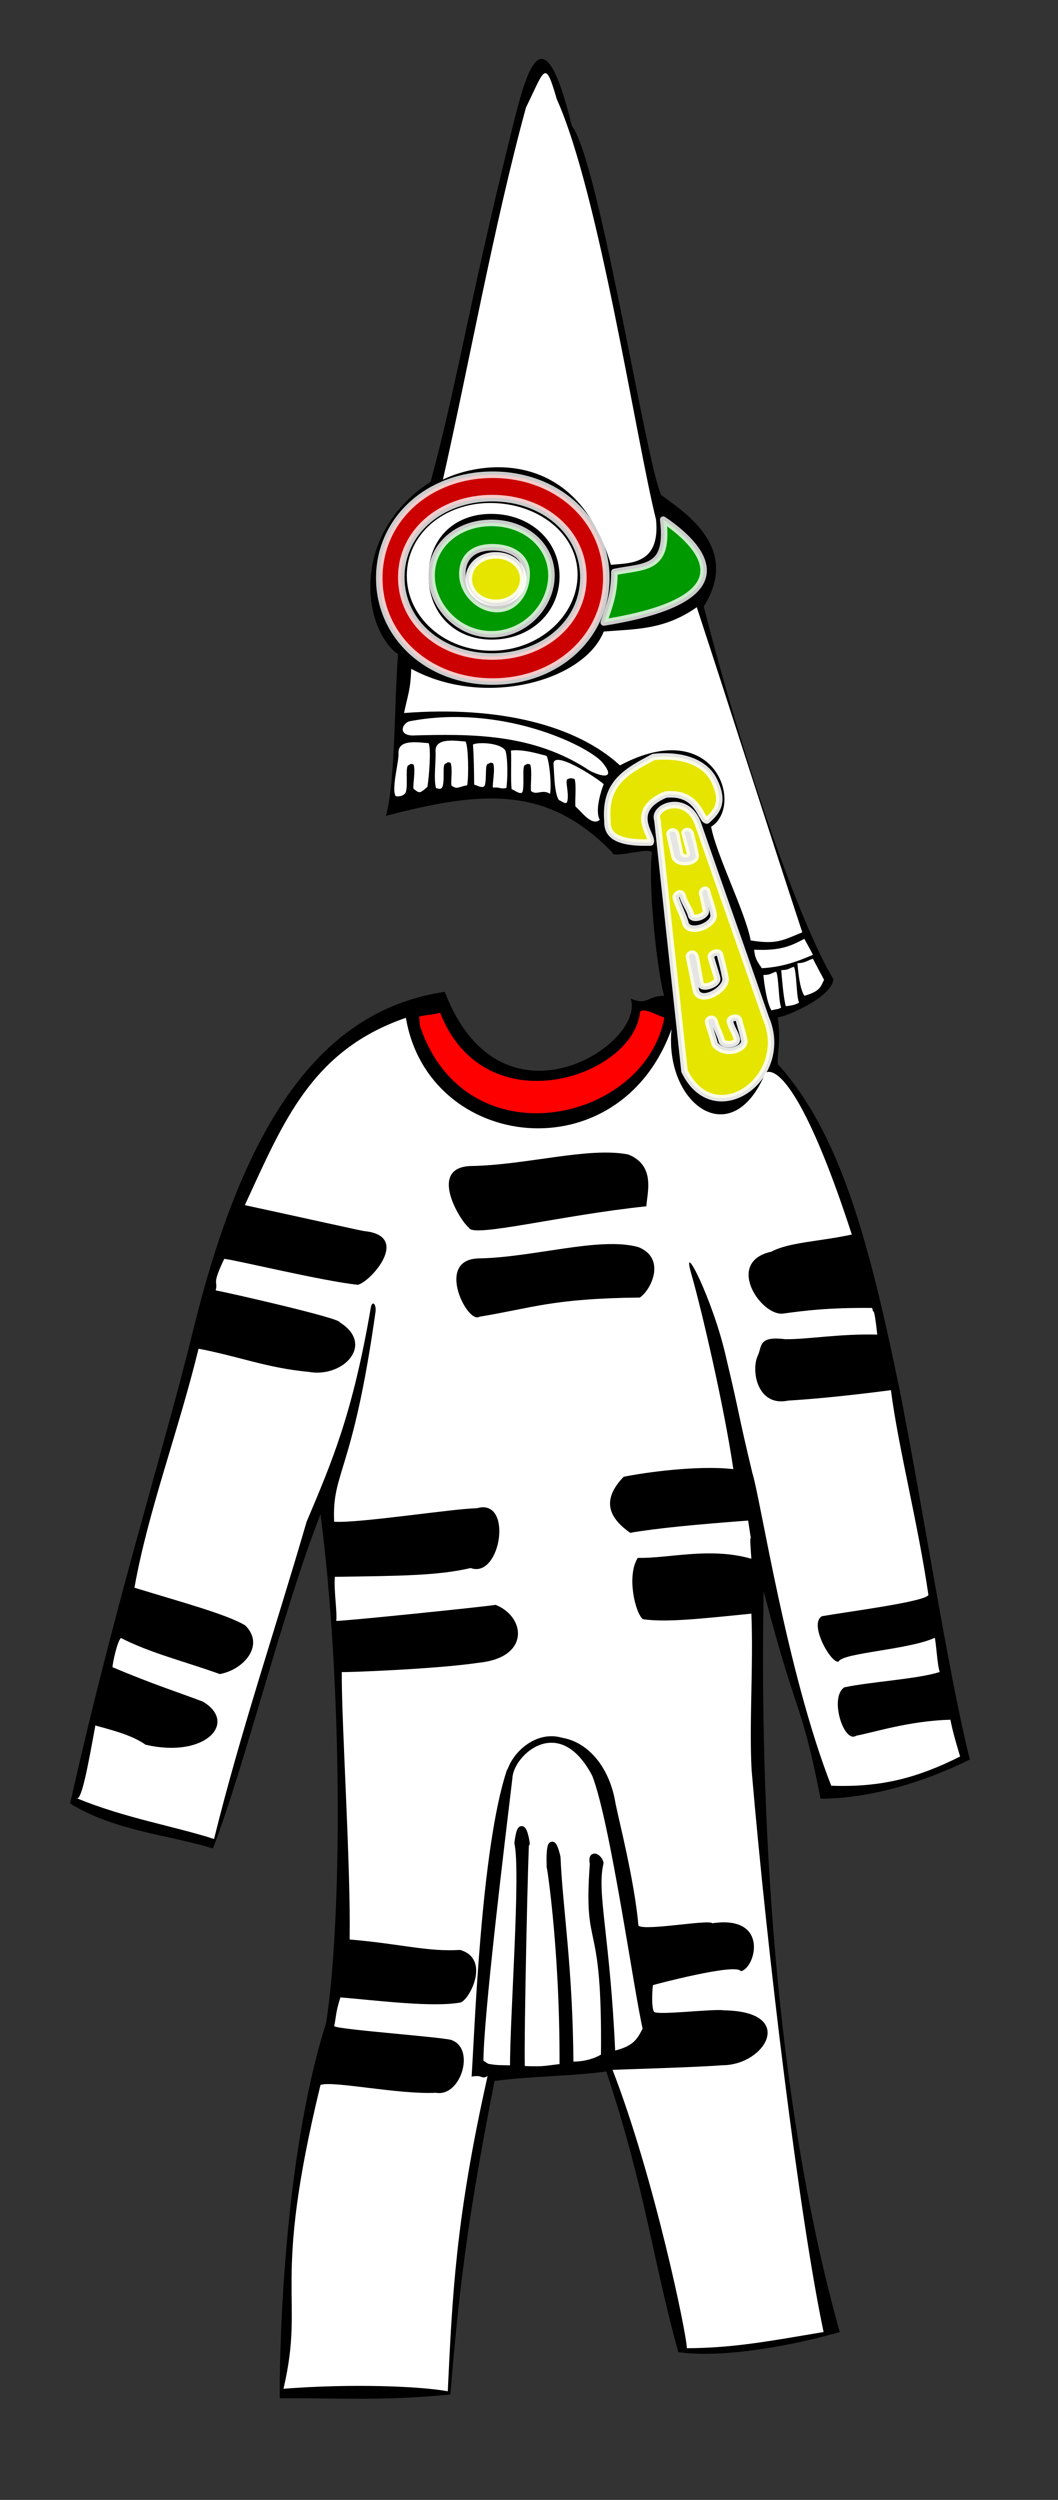 <?xml version="1.0" encoding="UTF-8"?>

<svg version="1.2" baseProfile="tiny" width="45.72mm" height="107.95mm" viewBox="0 0 4572 10795" preserveAspectRatio="xMidYMid" fill-rule="evenodd" stroke-width="28.222" stroke-linejoin="round" xmlns="http://www.w3.org/2000/svg" xmlns:ooo="http://xml.openoffice.org/svg/export" xmlns:xlink="http://www.w3.org/1999/xlink" xml:space="preserve">
 <rect x="0" y="0" width="4572" height="10795" fill="#333333" stroke="none"/>
 <defs class="ClipPathGroup">
  <clipPath id="presentation_clip_path" clipPathUnits="userSpaceOnUse">
   <rect x="0" y="0" width="4572" height="10795"/>
  </clipPath>
 </defs>
 <defs class="TextShapeIndex">
  <g ooo:slide="id1" ooo:id-list="id3 id4 id5 id6 id7 id8 id9 id10 id11 id12 id13 id14 id15 id16 id17 id18 id19 id20 id21 id22 id23 id24 id25"/>
 </defs>
 <defs class="EmbeddedBulletChars">
  <g id="bullet-char-template(57356)" transform="scale(0,-0)">
   <path d="M 580,1141 L 1163,571 580,0 -4,571 580,1141 Z"/>
  </g>
  <g id="bullet-char-template(57354)" transform="scale(0,-0)">
   <path d="M 8,1128 L 1137,1128 1137,0 8,0 8,1128 Z"/>
  </g>
  <g id="bullet-char-template(10146)" transform="scale(0,-0)">
   <path d="M 174,0 L 602,739 174,1481 1456,739 174,0 Z M 1358,739 L 309,1346 659,739 1358,739 Z"/>
  </g>
  <g id="bullet-char-template(10132)" transform="scale(0,-0)">
   <path d="M 2015,739 L 1276,0 717,0 1260,543 174,543 174,936 1260,936 717,1481 1274,1481 2015,739 Z"/>
  </g>
  <g id="bullet-char-template(10007)" transform="scale(0,-0)">
   <path d="M 0,-2 C -7,14 -16,27 -25,37 L 356,567 C 262,823 215,952 215,954 215,979 228,992 255,992 264,992 276,990 289,987 310,991 331,999 354,1012 L 381,999 492,748 772,1049 836,1024 860,1049 C 881,1039 901,1025 922,1006 886,937 835,863 770,784 769,783 710,716 594,584 L 774,223 C 774,196 753,168 711,139 L 727,119 C 717,90 699,76 672,76 641,76 570,178 457,381 L 164,-76 C 142,-110 111,-127 72,-127 30,-127 9,-110 8,-76 1,-67 -2,-52 -2,-32 -2,-23 -1,-13 0,-2 Z"/>
  </g>
  <g id="bullet-char-template(10004)" transform="scale(0,-0)">
   <path d="M 285,-33 C 182,-33 111,30 74,156 52,228 41,333 41,471 41,549 55,616 82,672 116,743 169,778 240,778 293,778 328,747 346,684 L 369,508 C 377,444 397,411 428,410 L 1163,1116 C 1174,1127 1196,1133 1229,1133 1271,1133 1292,1118 1292,1087 L 1292,965 C 1292,929 1282,901 1262,881 L 442,47 C 390,-6 338,-33 285,-33 Z"/>
  </g>
  <g id="bullet-char-template(9679)" transform="scale(0,-0)">
   <path d="M 813,0 C 632,0 489,54 383,161 276,268 223,411 223,592 223,773 276,916 383,1023 489,1130 632,1184 813,1184 992,1184 1136,1130 1245,1023 1353,916 1407,772 1407,592 1407,412 1353,268 1245,161 1136,54 992,0 813,0 Z"/>
  </g>
  <g id="bullet-char-template(8226)" transform="scale(0,-0)">
   <path d="M 346,457 C 273,457 209,483 155,535 101,586 74,649 74,723 74,796 101,859 155,911 209,963 273,989 346,989 419,989 480,963 531,910 582,859 608,796 608,723 608,648 583,586 532,535 482,483 420,457 346,457 Z"/>
  </g>
  <g id="bullet-char-template(8211)" transform="scale(0,-0)">
   <path d="M -4,459 L 1135,459 1135,606 -4,606 -4,459 Z"/>
  </g>
 </defs>
 <defs class="TextEmbeddedBitmaps"/>
 <g>
  <g id="id2" class="Master_Slide">
   <g id="bg-id2" class="Background"/>
   <g id="bo-id2" class="BackgroundObjects"/>
  </g>
 </g>
 <g class="SlideGroup">
  <g>
   <g id="id1" class="Slide" clip-path="url(#presentation_clip_path)">
    <g class="Page">
     <g class="Group">
      <g class="com.sun.star.drawing.ClosedBezierShape">
       <g id="id3">
        <path fill="rgb(0,0,0)" stroke="none" d="M 1922,4283 C 1383,4362 1053,4853 834,5747 708,6262 501,6906 303,7788 496,7907 743,7926 920,7982 1054,7638 1226,6941 1385,6539 1481,7275 1479,8293 1409,8736 1216,9346 1207,10223 1209,10356 1484,10355 1650,10368 1946,10340 1984,9890 2016,9603 2137,8986 2302,8964 2455,8967 2620,8945 2788,9450 2817,9741 2931,10157 3128,10185 3436,10126 3629,10070 3340,9043 3283,7793 3300,6871 3451,7450 3458,7323 3546,7767 3765,7767 4004,7691 4191,7598 4097,7224 3987,6500 3885,5989 3753,5350 3629,4892 3361,4595 3357,4546 3376,4508 3361,4393 3388,4393 3590,4312 3602,4229 3480,4032 3240,3396 3041,2619 3208,2356 2937,2200 2857,2137 2791,1996 2589,697 2471,543 2339,4 2268,334 2199,614 2024,1325 1975,1658 1861,2080 1506,2312 1571,2720 1720,2825 1703,3049 1709,3373 1668,3523 2085,3414 2365,3391 2646,3681 2642,3712 2824,3651 2817,3685 2799,3843 2845,4221 2870,4300 2795,4300 2800,4344 2725,4312 2795,4506 2166,4919 1922,4283 Z"/>
       </g>
      </g>
      <g class="com.sun.star.drawing.ClosedBezierShape">
       <g id="id4">
        <path fill="rgb(255,255,255)" stroke="none" d="M 2071,5686 C 2302,5648 2387,5607 2765,5603 2817,5567 2878,5432 2758,5385 2591,5339 2306,5430 2069,5434 1877,5438 2021,5719 2071,5686 Z M 2027,5302 C 2041,5346 2427,5247 2793,5209 2797,5150 2834,5032 2714,4985 2542,4952 2274,5031 2037,5035 1845,5039 1989,5274 2027,5302 Z M 1754,4395 C 1851,4971 2676,5071 2902,4444 2870,4768 3163,4982 3308,4632 3367,4602 3496,4761 3681,5331 3536,5362 3410,5364 3333,5405 3130,5450 3290,5687 3386,5672 3474,5660 3579,5646 3769,5648 3776,5686 3775,5621 3791,5763 3627,5759 3500,5783 3395,5783 3275,5768 3294,5813 3275,5853 3244,5919 3273,6076 3406,6048 3506,6042 3650,6029 3850,6003 3882,6252 3965,6567 4012,6887 4002,6916 3667,6959 3552,6979 3493,7012 3593,7187 3624,7175 3639,7137 3929,7124 4040,7072 4048,7123 4051,7192 4061,7220 3962,7251 3770,7261 3649,7286 3582,7329 3647,7531 3700,7495 3773,7482 3927,7431 4107,7426 4118,7482 4133,7531 4149,7585 3965,7677 3808,7719 3592,7711 3399,7217 3287,6473 3251,6360 3182,6071 3204,6141 3139,5867 3082,5610 2939,5335 2988,5503 3031,5653 3128,6066 3169,6344 3015,6326 2782,6359 2695,6377 2590,6486 2642,6561 2723,6619 2838,6599 3008,6583 3233,6566 3260,6748 3232,6538 3247,6731 3066,6679 2885,6731 2756,6727 2707,6805 2745,6965 2778,6992 2876,7006 3010,6992 3247,6968 3256,7202 3237,7439 3248,7644 3316,8440 3454,9573 3559,10070 3327,10109 3171,10139 2968,10140 2970,10091 2828,9404 2647,8938 2745,8934 3007,8927 3122,8918 3308,8918 3444,8686 3129,8681 3088,8673 2836,8704 2826,8687 2813,8666 2820,8574 2822,8572 2823,8571 3184,8475 3201,8512 3265,8501 3327,8268 3078,8305 3066,8287 2782,8340 2759,8315 2741,8118 2675,7863 2660,7788 2611,7488 2328,7397 2190,7645 2078,7982 2051,8774 2038,8967 2091,8958 2076,8981 2107,8965 1970,9576 1955,9904 1935,10326 1815,10304 1523,10292 1225,10315 1320,9910 1170,9888 1385,9003 1438,8984 1720,9045 1884,9037 1990,9056 2054,8851 1955,8811 1954,8799 1451,8764 1444,8749 1453,8710 1449,8694 1471,8625 1635,8639 1873,8669 1990,8647 2027,8638 2123,8459 1988,8420 1849,8429 1733,8394 1511,8375 1516,8051 1475,7432 1477,7220 1472,7223 1884,7208 2069,7180 2290,7158 2273,6983 2142,6930 2087,6939 1452,7004 1453,6999 1458,6963 1442,6866 1447,6809 1729,6805 1893,6804 2034,6771 2165,6819 2219,6466 2060,6513 1969,6513 1546,6579 1444,6571 1434,6353 1524,6366 1623,5663 1626,5632 1610,5615 1603,5643 1524,6105 1435,6311 1325,6571 1192,7028 1038,7483 925,7941 754,7886 541,7851 334,7766 354,7763 379,7634 412,7451 517,7479 579,7499 629,7534 888,7594 1029,7439 877,7348 786,7313 660,7273 486,7199 488,7176 505,7094 522,7073 654,7140 807,7177 950,7229 1056,7209 1145,7103 1060,7019 981,6971 780,6917 581,6856 640,6524 771,6181 858,5824 1036,5858 1153,5907 1334,5924 1484,5951 1621,5805 1468,5710 1475,5693 987,5582 932,5572 944,5527 912,5556 969,5436 1016,5440 1389,5531 1546,5548 1600,5537 1780,5336 1573,5316 1531,5308 1212,5237 1058,5204 1224,4846 1345,4536 1754,4395 Z M 329,7764 C 331,7765 333,7765 334,7766 333,7767 331,7766 329,7764 Z"/>
       </g>
      </g>
      <g class="com.sun.star.drawing.ClosedBezierShape">
       <g id="id5">
        <path fill="rgb(255,255,255)" stroke="none" d="M 2075,8906 C 2073,8723 2169,7939 2200,7679 2205,7563 2423,7377 2572,7662 2651,7861 2753,8598 2792,8762 2766,8811 2750,8850 2645,8872 2623,8361 2563,8173 2594,8045 2590,8023 2552,7996 2563,8048 2534,8447 2618,8246 2611,8880 2572,8906 2514,8919 2464,8916 2461,8487 2418,8250 2408,8019 2384,7920 2372,7976 2377,8065 2367,7995 2435,8381 2432,8926 2356,8933 2362,8940 2254,8935 2249,8800 2270,7905 2273,7953 2283,8004 2256,7805 2237,7959 2265,8084 2217,8710 2218,8933 2167,8931 2149,8934 2104,8925 L 2075,8906 Z"/>
        <path fill="none" stroke="rgb(0,0,0)" d="M 2075,8906 C 2073,8723 2169,7939 2200,7679 2205,7563 2423,7377 2572,7662 2651,7861 2753,8598 2792,8762 2766,8811 2750,8850 2645,8872 2623,8361 2563,8173 2594,8045 2590,8023 2552,7996 2563,8048 2534,8447 2618,8246 2611,8880 2572,8906 2514,8919 2464,8916 2461,8487 2418,8250 2408,8019 2384,7920 2372,7976 2377,8065 2367,7995 2435,8381 2432,8926 2356,8933 2362,8940 2254,8935 2249,8800 2270,7905 2273,7953 2283,8004 2256,7805 2237,7959 2265,8084 2217,8710 2218,8933 2167,8931 2149,8934 2104,8925 L 2075,8906 Z"/>
       </g>
      </g>
      <g class="com.sun.star.drawing.ClosedBezierShape">
       <g id="id6">
        <path fill="rgb(255,0,0)" stroke="none" d="M 1815,4431 C 2014,5021 2788,4846 2871,4394 2839,4384 2781,4350 2766,4369 2739,4651 2095,4867 1902,4373 1865,4384 1849,4380 1811,4390 L 1815,4431 Z"/>
       </g>
      </g>
      <g class="com.sun.star.drawing.ClosedBezierShape">
       <g id="id7">
        <path fill="rgb(255,0,0)" fill-opacity="0.8" stroke="rgb(255,255,255)" stroke-opacity="0.8" d="M 2127,2151 C 1904,2151 1734,2299 1734,2493 1734,2687 1904,2835 2127,2835 2350,2835 2521,2687 2521,2493 2521,2299 2350,2151 2127,2151 Z M 2129,2050 C 2407,2050 2620,2243 2620,2496 2620,2749 2407,2943 2129,2943 1851,2943 1639,2749 1639,2496 1639,2243 1851,2050 2129,2050 Z"/>
       </g>
      </g>
      <g class="com.sun.star.drawing.ClosedBezierShape">
       <g id="id8">
        <path fill="rgb(255,255,255)" stroke="none" d="M 2123,2219 C 1957,2219 1852,2332 1852,2487 1852,2643 1959,2762 2125,2762 2292,2762 2418,2645 2418,2489 2418,2334 2290,2219 2123,2219 Z M 2119,2172 C 2324,2172 2496,2304 2496,2481 2496,2659 2329,2810 2124,2810 1920,2810 1758,2664 1758,2486 1758,2309 1915,2172 2119,2172 Z"/>
       </g>
      </g>
      <g class="com.sun.star.drawing.ClosedBezierShape">
       <g id="id9">
        <path fill="rgb(0,191,0)" fill-opacity="0.8" stroke="rgb(255,255,255)" stroke-opacity="0.8" d="M 2128,2363 C 2047,2363 1998,2403 1998,2479 1998,2555 2067,2630 2148,2630 2229,2630 2276,2554 2276,2478 2276,2402 2209,2363 2128,2363 Z M 2124,2258 C 2271,2258 2383,2356 2383,2485 2383,2614 2271,2739 2124,2739 1977,2739 1865,2614 1865,2485 1865,2356 1977,2258 2124,2258 Z"/>
       </g>
      </g>
      <g class="com.sun.star.drawing.CustomShape">
       <g id="id10">
        <path fill="rgb(255,255,0)" fill-opacity="0.898" stroke="rgb(255,255,255)" stroke-opacity="0.898" d="M 2143,2398 C 2209,2398 2261,2442 2261,2500 2261,2558 2209,2603 2143,2603 2077,2603 2026,2558 2026,2500 2026,2442 2077,2398 2143,2398 Z M 2026,2398 L 2026,2398 Z M 2262,2605 L 2262,2605 Z"/>
       </g>
      </g>
      <g class="com.sun.star.drawing.ClosedBezierShape">
       <g id="id11">
        <path fill="rgb(255,255,255)" stroke="none" d="M 1914,2071 C 2023,1591 2136,964 2273,464 2355,297 2355,253 2406,428 2589,835 2749,1900 2835,2244 2854,2439 2722,2431 2640,2439 2492,1932 2078,1990 1914,2071 Z"/>
       </g>
      </g>
      <g class="com.sun.star.drawing.ClosedBezierShape">
       <g id="id12">
        <path fill="rgb(0,191,0)" fill-opacity="0.8" stroke="rgb(255,255,255)" stroke-opacity="0.8" d="M 2655,2470 C 2788,2443 2893,2462 2866,2244 3011,2341 3272,2582 2609,2688 2636,2610 2655,2561 2655,2470 Z"/>
       </g>
      </g>
      <g class="com.sun.star.drawing.ClosedBezierShape">
       <g id="id13">
        <path fill="rgb(255,255,255)" stroke="none" d="M 1773,3114 C 2164,3040 2531,3215 2601,3290 2660,3360 2613,3360 2550,3329 2305,3165 2032,3169 1781,3176 1715,3173 1742,3118 1773,3114 Z"/>
       </g>
      </g>
      <g class="com.sun.star.drawing.ClosedBezierShape">
       <g id="id14">
        <path fill="rgb(255,255,255)" stroke="none" d="M 3011,2622 C 2873,2719 2753,2716 2609,2727 2523,2943 2090,3059 1777,2888 1774,2981 1762,3001 1746,3079 2160,3047 2492,3133 2679,3305 3093,3086 3217,3481 3073,3570 3096,3693 3221,3938 3244,4061 3357,4079 3381,4061 3467,4026 3315,3565 3163,3085 3011,2622 Z"/>
       </g>
      </g>
      <g class="com.sun.star.drawing.ClosedBezierShape">
       <g id="id15">
        <path fill="rgb(255,255,0)" fill-opacity="0.898" stroke="rgb(255,255,255)" stroke-opacity="0.898" d="M 2893,3603 C 2901,3636 2907,3666 2915,3699 2930,3739 3020,3724 3005,3688 2999,3654 2995,3641 2986,3605 2983,3580 2950,3587 2960,3603 2967,3631 2974,3654 2981,3682 2987,3708 2949,3711 2940,3689 2934,3661 2928,3631 2922,3603 2915,3581 2892,3592 2893,3603 Z M 2920,3875 C 2928,3908 2954,3954 2962,3987 2977,4039 3096,3995 3083,3945 3077,3911 3066,3890 3057,3854 3054,3829 3026,3848 3036,3864 3043,3892 3043,3902 3050,3930 3056,3956 2996,3976 2987,3954 2981,3926 2956,3896 2950,3868 2943,3846 2919,3864 2920,3875 Z M 2977,4131 C 2985,4164 3000,4247 3008,4280 3030,4339 3150,4268 3134,4219 3128,4185 3121,4161 3112,4125 3109,4100 3063,4120 3073,4136 3080,4164 3092,4196 3099,4224 3105,4250 3037,4273 3028,4251 3022,4223 3012,4159 3006,4131 2999,4109 2976,4120 2977,4131 Z M 3060,4412 C 3068,4445 3081,4477 3089,4510 3138,4566 3230,4526 3215,4488 3209,4454 3203,4444 3194,4408 3191,4383 3145,4398 3155,4414 3162,4442 3177,4458 3184,4486 3190,4512 3128,4517 3119,4495 3113,4467 3095,4440 3089,4412 3082,4390 3059,4401 3060,4412 Z M 2841,3541 C 2818,3482 2970,3423 3017,3560 3112,3834 3214,4121 3309,4395 3422,4656 3087,4891 2958,4625 2919,4264 2880,3902 2841,3541 Z"/>
       </g>
      </g>
      <g class="com.sun.star.drawing.ClosedBezierShape">
       <g id="id16">
        <path fill="rgb(255,255,0)" fill-opacity="0.898" stroke="rgb(255,255,255)" stroke-opacity="0.898" d="M 2811,3638 C 2647,3643 2624,3595 2625,3545 2612,3383 2704,3332 2824,3269 2975,3254 3058,3309 3087,3373 3132,3466 3097,3506 3055,3543 3028,3543 3020,3416 2876,3431 2706,3503 2828,3614 2811,3638 Z"/>
       </g>
      </g>
      <g class="com.sun.star.drawing.ClosedBezierShape">
       <g id="id17">
        <path fill="rgb(255,255,255)" stroke="none" d="M 3259,4101 C 3262,4138 3272,4151 3292,4181 3379,4176 3444,4153 3513,4123 3501,4099 3488,4077 3476,4054 3416,4086 3371,4106 3259,4101 Z"/>
       </g>
      </g>
      <g class="com.sun.star.drawing.ClosedBezierShape">
       <g id="id18">
        <path fill="rgb(255,255,255)" stroke="none" d="M 3299,4210 C 3302,4247 3314,4333 3334,4363 3362,4355 3362,4360 3376,4350 3364,4327 3366,4219 3354,4196 3332,4201 3334,4210 3299,4210 Z"/>
       </g>
      </g>
      <g class="com.sun.star.drawing.ClosedBezierShape">
       <g id="id19">
        <path fill="rgb(255,255,255)" stroke="none" d="M 3376,4189 C 3379,4226 3386,4313 3396,4345 3416,4343 3439,4339 3453,4329 3441,4306 3443,4198 3431,4175 3409,4180 3411,4189 3376,4189 Z"/>
       </g>
      </g>
      <g class="com.sun.star.drawing.ClosedBezierShape">
       <g id="id20">
        <path fill="rgb(255,255,255)" stroke="none" d="M 3446,4159 C 3449,4196 3456,4270 3476,4300 3546,4280 3546,4260 3561,4231 3549,4208 3525,4164 3513,4140 3491,4146 3481,4159 3446,4159 Z"/>
       </g>
      </g>
      <g class="com.sun.star.drawing.ClosedBezierShape">
       <g id="id21">
        <path fill="rgb(255,255,255)" stroke="none" d="M 1722,3251 C 1725,3288 1690,3408 1710,3438 1722,3441 1750,3438 1755,3416 1763,3380 1750,3303 1767,3304 1774,3300 1772,3296 1787,3301 1797,3327 1783,3389 1787,3406 1813,3426 1812,3428 1847,3398 1854,3356 1864,3232 1852,3209 1814,3207 1720,3189 1722,3251 Z"/>
       </g>
      </g>
      <g class="com.sun.star.drawing.ClosedBezierShape">
       <g id="id22">
        <path fill="rgb(255,255,255)" stroke="none" d="M 1882,3244 C 1885,3281 1873,3361 1884,3403 1896,3406 1909,3413 1914,3391 1922,3354 1910,3296 1927,3297 1934,3293 1932,3289 1947,3294 1957,3320 1947,3375 1951,3392 1976,3411 1981,3397 2019,3391 2026,3349 2024,3225 2012,3202 1974,3200 1880,3182 1882,3244 Z"/>
       </g>
      </g>
      <g class="com.sun.star.drawing.ClosedBezierShape">
       <g id="id23">
        <path fill="rgb(255,255,255)" stroke="none" d="M 2392,3299 C 2395,3336 2395,3425 2415,3455 2427,3458 2448,3480 2452,3458 2460,3421 2438,3363 2455,3364 2462,3360 2467,3359 2483,3364 2492,3389 2483,3466 2487,3483 2512,3503 2557,3570 2592,3540 2569,3501 2599,3410 2609,3386 2572,3354 2390,3237 2392,3299 Z"/>
       </g>
      </g>
      <g class="com.sun.star.drawing.ClosedBezierShape">
       <g id="id24">
        <path fill="rgb(255,255,255)" stroke="none" d="M 2044,3217 C 2047,3254 2049,3339 2049,3388 2061,3391 2091,3410 2096,3388 2104,3351 2094,3297 2111,3298 2118,3295 2115,3291 2131,3296 2141,3321 2127,3384 2130,3401 2163,3398 2158,3408 2188,3403 2195,3361 2194,3262 2183,3239 2150,3200 2039,3207 2044,3217 Z"/>
       </g>
      </g>
      <g class="com.sun.star.drawing.ClosedBezierShape">
       <g id="id25">
        <path fill="rgb(255,255,255)" stroke="none" d="M 2208,3241 C 2211,3278 2206,3370 2211,3408 2223,3411 2254,3438 2259,3416 2267,3379 2254,3302 2271,3303 2278,3300 2275,3296 2291,3301 2301,3326 2291,3399 2295,3416 2320,3436 2343,3406 2377,3428 2384,3386 2374,3287 2362,3264 2324,3254 2256,3234 2208,3241 Z"/>
       </g>
      </g>
     </g>
    </g>
   </g>
  </g>
 </g>
</svg>